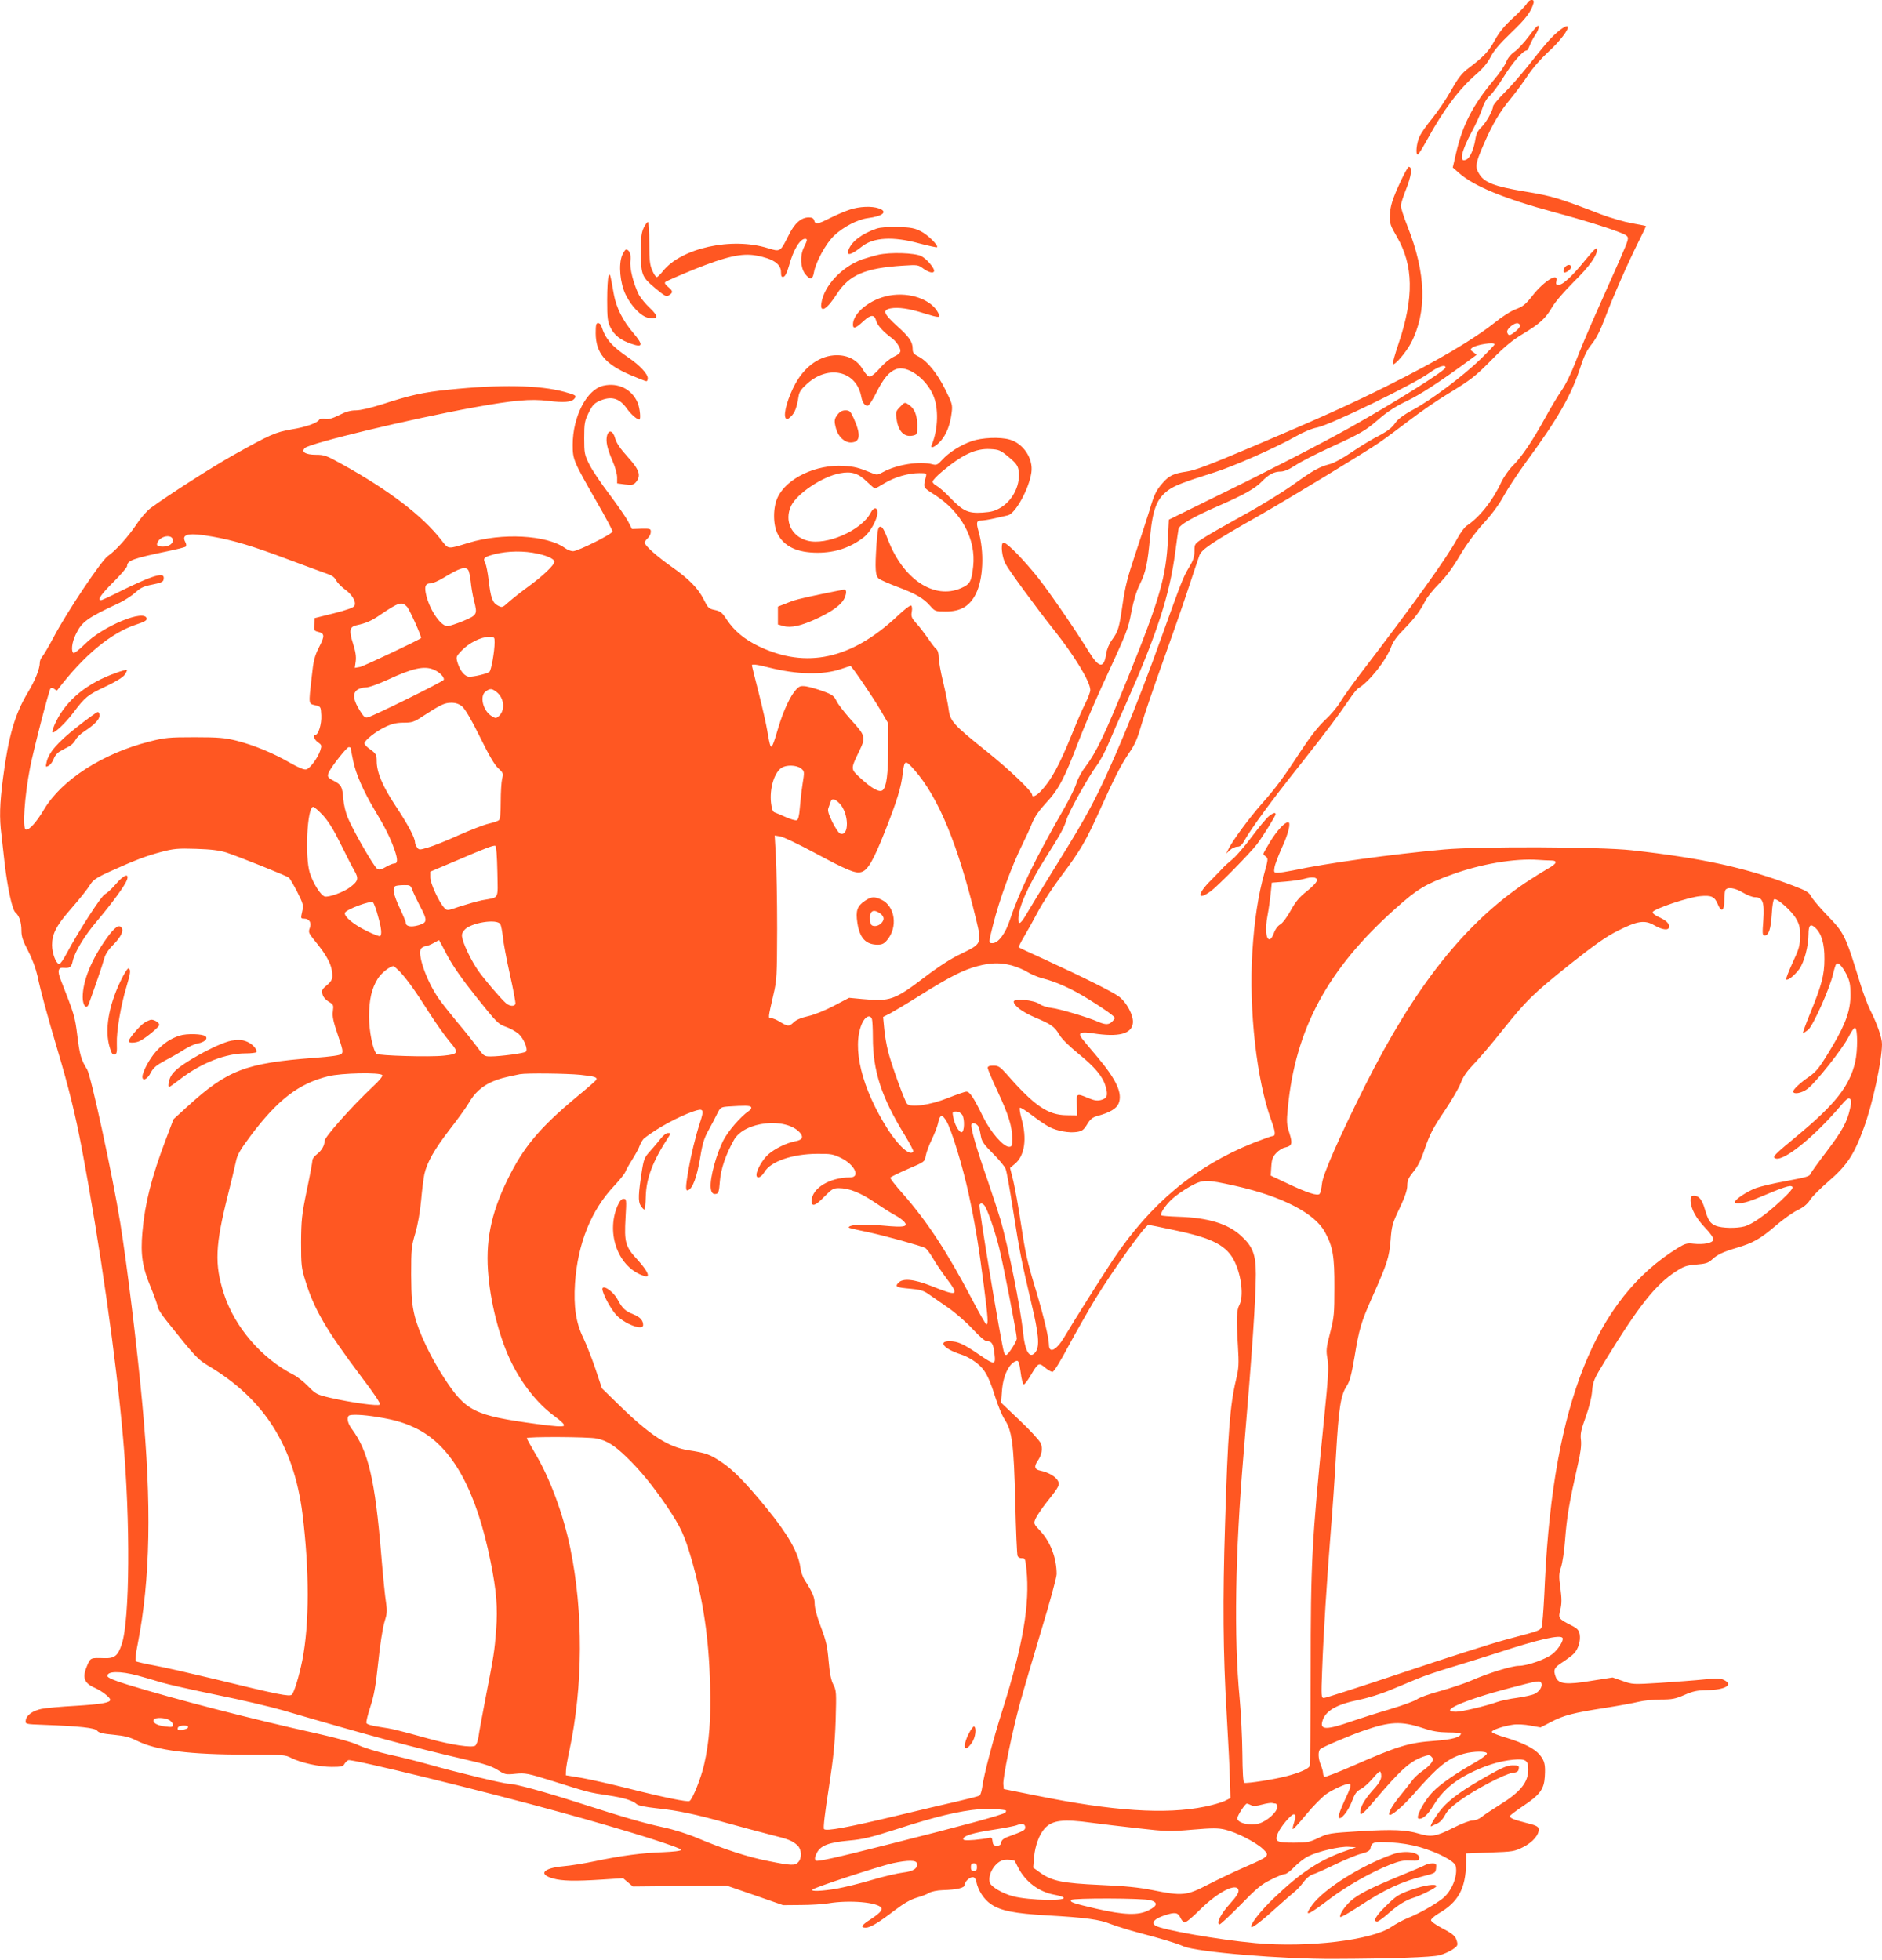 <?xml version="1.0" standalone="no"?>
<!DOCTYPE svg PUBLIC "-//W3C//DTD SVG 20010904//EN"
 "http://www.w3.org/TR/2001/REC-SVG-20010904/DTD/svg10.dtd">
<svg version="1.0" xmlns="http://www.w3.org/2000/svg"
 width="1229pt" height="1280pt" viewBox="0 0 1229 1280"
 preserveAspectRatio="xMidYMid meet">
<g transform="translate(0,1280) scale(0.1,-0.1)"
fill="#ff5722" stroke="none">
<path d="M9971 12777 c-7 -13 -48 -56 -91 -95 -57 -52 -90 -93 -119 -146 -41
-74 -71 -105 -172 -182 -43 -32 -66 -62 -113 -145 -32 -57 -87 -138 -122 -181
-35 -42 -73 -96 -84 -120 -20 -43 -27 -118 -12 -118 5 0 32 44 62 98 106 194
208 330 321 428 43 37 74 74 93 112 20 40 60 87 133 157 97 93 130 135 147
193 10 31 -26 30 -43 -1z"/>
<path d="M9987 12567 c-32 -43 -75 -90 -97 -105 -24 -17 -45 -42 -54 -67 -9
-23 -46 -77 -83 -120 -136 -163 -202 -292 -244 -474 l-22 -95 42 -37 c96 -85
295 -167 620 -255 225 -60 447 -132 471 -152 19 -17 18 -19 -44 -162 -35 -80
-103 -233 -151 -340 -48 -107 -109 -252 -135 -321 -28 -73 -66 -152 -93 -190
-24 -35 -73 -116 -107 -179 -82 -149 -152 -253 -211 -312 -26 -25 -60 -75 -77
-111 -56 -120 -141 -226 -224 -281 -14 -9 -40 -45 -59 -79 -67 -126 -285 -430
-638 -891 -50 -66 -108 -147 -128 -180 -20 -34 -66 -88 -101 -120 -43 -40 -96
-108 -160 -205 -112 -172 -161 -238 -257 -346 -77 -88 -182 -230 -210 -285
l-18 -35 25 23 c13 12 35 22 49 22 18 0 30 11 50 48 43 75 171 251 355 482
180 228 253 325 324 430 24 36 51 69 59 74 73 43 184 184 217 274 11 31 39 69
82 112 68 69 106 119 141 188 12 23 52 73 89 110 45 45 90 106 135 183 44 74
99 149 155 211 56 61 103 125 132 179 25 46 90 144 144 219 209 284 297 438
357 623 23 72 43 112 74 150 29 36 55 88 85 167 52 138 148 357 219 499 29 57
51 104 49 105 -2 1 -43 9 -93 18 -49 9 -139 35 -200 58 -277 107 -316 119
-502 150 -193 32 -260 58 -293 113 -29 46 -25 70 29 194 58 134 104 211 178
301 31 37 80 104 110 149 33 50 86 110 134 154 74 67 139 152 126 166 -12 11
-78 -40 -130 -100 -30 -34 -89 -107 -132 -162 -44 -55 -112 -133 -152 -172
-40 -40 -73 -80 -73 -88 0 -26 -46 -108 -78 -138 -21 -20 -32 -42 -37 -75 -10
-64 -34 -121 -57 -133 -53 -28 -38 48 35 184 25 46 55 112 66 146 13 40 31 70
51 87 17 14 57 70 91 124 54 89 125 170 148 170 5 0 14 15 20 32 7 18 23 49
37 70 14 20 24 45 22 55 -2 13 -19 -3 -61 -60z"/>
<path d="M9150 11623 c-57 -122 -72 -170 -74 -233 -1 -50 4 -65 47 -138 107
-185 111 -394 12 -690 -25 -74 -43 -137 -40 -140 11 -12 86 75 119 137 106
204 99 455 -22 761 -25 63 -45 125 -44 138 1 13 14 53 28 90 42 104 50 162 23
162 -4 0 -26 -39 -49 -87z"/>
<path d="M5550 11431 c-30 -10 -88 -34 -127 -54 -83 -42 -99 -45 -106 -17 -4
14 -14 20 -35 20 -50 0 -94 -38 -133 -119 -54 -107 -53 -107 -134 -82 -237 74
-566 1 -686 -150 -17 -21 -35 -39 -40 -39 -6 0 -19 19 -29 43 -16 35 -20 65
-20 180 0 75 -4 137 -9 137 -5 0 -17 -17 -27 -37 -14 -29 -19 -61 -19 -138 0
-170 4 -181 90 -254 67 -56 76 -61 94 -49 28 17 26 28 -6 54 -19 15 -25 26
-18 32 6 6 89 42 186 82 215 86 313 108 408 91 109 -20 161 -55 161 -108 0
-27 4 -34 16 -31 11 2 23 26 36 71 28 104 72 177 105 177 17 0 17 -6 -8 -57
-26 -54 -22 -130 8 -171 32 -42 50 -40 58 8 12 69 79 192 134 243 60 56 151
103 216 112 102 13 135 43 74 64 -46 16 -126 13 -189 -8z"/>
<path d="M5725 11307 c-95 -32 -163 -83 -184 -139 -16 -43 17 -34 89 23 75 59
203 66 374 19 61 -16 112 -27 115 -25 11 11 -60 81 -105 104 -41 21 -66 26
-149 28 -63 2 -115 -2 -140 -10z"/>
<path d="M10353 11102 c-87 -107 -146 -162 -174 -162 -18 0 -20 4 -15 25 15
58 -80 1 -154 -93 -46 -59 -64 -74 -110 -91 -31 -11 -91 -49 -135 -85 -142
-113 -377 -252 -704 -415 -237 -119 -438 -210 -879 -397 -283 -120 -378 -156
-433 -164 -84 -12 -116 -27 -157 -75 -42 -48 -55 -74 -86 -180 -15 -49 -56
-175 -91 -280 -51 -152 -68 -218 -84 -331 -23 -159 -28 -176 -70 -234 -18 -25
-33 -61 -37 -88 -14 -99 -46 -97 -110 6 -107 173 -287 433 -362 522 -108 128
-187 204 -202 195 -16 -10 -7 -93 16 -137 20 -40 202 -288 313 -428 136 -170
241 -343 241 -397 0 -12 -15 -53 -34 -90 -19 -37 -57 -126 -86 -198 -83 -204
-134 -299 -203 -372 -30 -32 -57 -43 -57 -24 0 23 -151 167 -300 286 -214 171
-235 195 -245 271 -4 32 -20 113 -36 179 -16 66 -29 138 -29 161 0 26 -6 47
-16 55 -9 7 -34 40 -56 73 -23 32 -56 76 -76 97 -30 34 -33 44 -28 73 4 20 2
37 -4 41 -6 4 -47 -28 -91 -70 -299 -280 -594 -345 -904 -196 -93 45 -159 99
-209 174 -30 46 -41 55 -78 63 -40 8 -45 14 -72 68 -37 74 -97 135 -211 215
-96 68 -175 138 -175 157 0 6 9 19 20 29 11 10 20 28 20 41 0 21 -4 22 -61 21
l-62 -2 -26 51 c-15 28 -71 108 -124 179 -53 70 -112 157 -129 193 -31 62 -33
73 -33 171 0 97 3 111 29 165 23 47 36 62 70 77 77 35 132 19 180 -50 25 -35
65 -71 81 -71 11 0 4 72 -10 108 -38 90 -127 135 -225 113 -108 -24 -200 -202
-200 -386 0 -96 4 -105 153 -366 59 -102 107 -192 107 -200 -1 -17 -226 -129
-258 -129 -13 0 -37 9 -53 21 -120 85 -411 101 -631 33 -138 -42 -128 -43
-177 20 -121 156 -340 324 -647 494 -102 57 -116 62 -171 62 -68 0 -99 19 -72
44 34 32 695 191 1103 265 259 47 371 57 485 43 102 -13 153 -9 172 14 16 20
10 24 -66 45 -161 44 -419 49 -755 14 -169 -17 -251 -36 -436 -96 -73 -23
-140 -39 -170 -39 -35 0 -66 -9 -109 -31 -44 -22 -69 -29 -92 -25 -18 2 -35 0
-38 -5 -14 -22 -86 -48 -179 -63 -108 -19 -139 -32 -387 -171 -135 -76 -416
-256 -535 -343 -23 -17 -64 -63 -90 -103 -58 -86 -139 -176 -189 -210 -42 -28
-267 -364 -356 -533 -32 -60 -65 -116 -74 -126 -8 -9 -15 -26 -15 -37 0 -41
-30 -116 -80 -199 -83 -139 -125 -284 -160 -554 -22 -172 -25 -259 -10 -376 5
-43 14 -124 20 -179 19 -164 50 -308 71 -325 25 -21 39 -63 39 -120 0 -37 10
-66 44 -131 27 -52 50 -115 61 -164 21 -100 61 -247 130 -480 74 -248 118
-428 159 -645 119 -631 225 -1375 270 -1895 48 -543 44 -1186 -9 -1344 -25
-75 -46 -93 -114 -91 -90 3 -89 3 -111 -46 -35 -81 -22 -117 52 -149 43 -19
98 -62 98 -77 0 -19 -62 -29 -224 -39 -94 -5 -195 -14 -224 -20 -59 -12 -101
-42 -104 -77 -3 -22 -1 -23 112 -27 242 -9 342 -20 355 -39 10 -13 37 -20 107
-26 72 -7 107 -16 154 -40 127 -63 342 -90 724 -90 223 0 244 -1 281 -21 63
-32 185 -59 265 -59 62 0 75 3 83 19 6 10 17 21 26 25 24 9 901 -206 1389
-341 430 -118 788 -231 784 -245 -3 -7 -51 -12 -118 -15 -132 -4 -276 -23
-446 -59 -65 -14 -158 -29 -207 -33 -131 -12 -164 -53 -64 -80 56 -16 142 -18
314 -7 l142 9 32 -27 32 -27 306 3 306 3 185 -64 184 -64 116 1 c63 0 144 5
180 11 137 23 323 7 346 -30 9 -14 -15 -38 -73 -76 -57 -36 -66 -53 -30 -53
30 0 85 33 189 113 62 47 105 71 145 83 32 9 69 23 82 32 14 8 51 16 85 17 97
3 146 15 146 35 0 21 31 50 53 50 10 0 19 -11 22 -27 12 -60 50 -118 97 -150
65 -43 150 -60 368 -73 250 -14 342 -27 413 -56 34 -13 113 -38 176 -55 164
-43 249 -69 301 -91 86 -37 646 -84 985 -82 355 1 638 11 685 24 25 6 62 23
83 36 34 22 38 29 32 52 -9 37 -24 50 -102 91 -38 20 -68 42 -68 50 0 8 23 28
50 44 128 74 176 162 179 326 l1 66 156 6 c147 5 160 7 215 35 63 31 107 83
102 119 -2 16 -18 24 -83 40 -83 21 -105 31 -105 44 0 4 38 33 84 64 112 74
139 111 144 193 5 79 -1 104 -34 144 -34 40 -107 77 -219 111 -49 14 -91 31
-93 37 -4 12 75 39 140 48 26 4 76 1 112 -6 l66 -12 68 35 c83 44 146 60 352
92 89 14 188 32 220 40 32 8 97 15 145 15 74 0 96 4 155 30 55 24 83 30 142
31 123 1 182 35 115 67 -23 11 -48 12 -130 3 -56 -6 -184 -15 -284 -22 -179
-11 -182 -11 -246 12 l-66 23 -140 -22 c-161 -27 -214 -21 -231 24 -18 48 -12
62 44 98 29 19 63 44 75 57 29 31 44 84 37 125 -6 28 -15 38 -54 58 -86 44
-87 46 -72 104 9 40 9 70 0 140 -11 76 -10 94 4 136 9 27 21 105 26 174 12
157 27 245 84 498 18 76 24 126 20 160 -5 40 1 66 31 149 22 61 39 127 42 170
6 65 12 78 82 193 225 367 330 499 465 588 51 33 69 40 133 45 60 5 78 10 101
31 36 34 72 51 162 78 108 32 156 59 256 145 49 42 114 88 144 102 39 19 63
39 80 66 14 22 67 75 118 119 123 106 168 173 232 348 58 156 120 443 120 551
0 42 -31 131 -78 224 -16 33 -44 107 -62 165 -100 325 -104 334 -220 454 -48
50 -94 105 -103 122 -13 26 -32 37 -113 68 -312 119 -594 181 -1059 233 -204
23 -995 26 -1225 5 -349 -32 -764 -89 -988 -137 -40 -8 -85 -15 -99 -15 -24 0
-25 3 -20 35 3 20 25 76 47 126 43 92 62 169 42 169 -23 0 -73 -55 -117 -126
-25 -41 -45 -77 -45 -81 0 -3 7 -11 17 -18 15 -11 14 -19 -10 -106 -40 -141
-66 -309 -79 -520 -23 -373 28 -834 123 -1094 29 -79 31 -105 8 -105 -7 0 -64
-21 -128 -46 -373 -150 -666 -393 -911 -759 -67 -101 -257 -401 -320 -508 -52
-87 -100 -110 -100 -49 -1 43 -34 184 -84 351 -60 198 -69 241 -101 451 -14
96 -36 215 -47 264 l-22 88 32 27 c63 52 80 163 43 294 -10 37 -15 70 -11 72
5 3 41 -20 82 -51 40 -31 90 -64 111 -75 50 -26 130 -40 179 -32 34 5 45 13
67 49 20 34 35 46 66 55 82 22 126 48 140 82 27 66 -14 155 -139 304 -45 52
-89 106 -100 120 -29 38 -11 47 72 34 168 -26 253 -4 260 68 5 49 -41 136 -92
173 -44 32 -232 126 -489 244 -87 39 -161 74 -164 77 -2 3 13 34 34 69 21 35
63 110 93 167 30 57 99 162 153 233 122 163 160 228 251 431 98 217 136 291
191 372 37 53 54 94 80 185 19 65 78 238 131 386 53 148 129 364 167 479 38
116 74 222 79 236 14 41 81 86 398 266 193 110 694 415 775 471 44 30 135 98
203 150 67 51 171 123 230 159 176 108 192 121 307 237 80 82 134 126 198 164
114 69 150 102 193 176 21 36 79 103 142 166 104 102 158 179 150 216 -2 10
-29 -17 -75 -74z m-427 -424 c4 -7 -6 -23 -26 -40 -40 -32 -48 -34 -57 -11 -4
10 3 24 21 40 30 25 51 29 62 11z m-166 -127 c0 -4 -42 -48 -92 -97 -115 -111
-324 -268 -442 -331 -58 -31 -96 -60 -112 -82 -26 -38 -54 -59 -138 -102 -32
-17 -100 -59 -152 -94 -51 -35 -112 -69 -136 -75 -75 -20 -110 -40 -243 -135
-71 -51 -222 -144 -335 -205 -112 -62 -228 -128 -257 -148 -52 -34 -53 -36
-53 -82 0 -37 -8 -61 -35 -105 -39 -65 -49 -92 -176 -445 -168 -471 -342 -888
-466 -1120 -61 -113 -93 -168 -243 -410 -70 -113 -146 -238 -169 -277 -45 -78
-61 -90 -61 -45 0 75 63 216 177 398 102 161 123 200 138 252 17 54 142 278
198 354 21 28 55 91 76 142 21 50 74 172 119 271 198 447 280 699 317 981 9
71 19 138 21 149 4 26 92 77 259 150 168 73 242 115 285 160 44 46 80 65 123
65 23 0 55 14 98 42 35 23 129 71 209 108 222 102 244 115 332 191 59 51 112
85 183 119 87 41 219 127 404 263 l54 40 -22 17 c-20 14 -21 18 -8 28 25 21
147 40 147 23z m-320 -151 c0 -20 -335 -230 -625 -393 -188 -105 -551 -292
-867 -446 l-315 -155 -6 -125 c-11 -246 -54 -395 -259 -901 -152 -375 -208
-492 -278 -585 -26 -33 -52 -82 -60 -108 -7 -26 -42 -98 -77 -160 -191 -332
-296 -548 -358 -735 -29 -89 -76 -152 -114 -152 -26 0 -26 1 4 120 43 169 120
380 193 528 21 42 49 103 62 136 16 40 45 82 91 132 81 86 121 162 209 394 35
91 105 257 157 370 165 357 170 369 191 483 14 72 32 133 55 180 39 79 51 134
67 307 17 184 44 254 120 309 41 30 102 53 295 114 126 39 409 164 535 236 51
29 108 53 142 59 83 16 633 283 733 357 56 41 105 57 105 35z m-8051 -1105
c136 -24 263 -62 496 -150 121 -45 237 -88 258 -95 24 -7 43 -22 52 -40 8 -16
33 -41 54 -57 51 -35 80 -86 65 -111 -7 -11 -52 -27 -135 -48 l-124 -31 -3
-41 c-3 -37 0 -42 22 -48 47 -11 48 -26 10 -100 -30 -60 -37 -86 -49 -199 -20
-179 -21 -170 23 -181 37 -9 37 -9 40 -66 3 -57 -19 -128 -39 -128 -19 0 -8
-29 17 -48 25 -17 26 -21 15 -55 -16 -47 -65 -114 -90 -122 -15 -4 -47 9 -109
44 -107 62 -235 115 -350 144 -74 18 -115 22 -272 22 -168 0 -195 -3 -293 -28
-305 -77 -574 -250 -689 -443 -51 -86 -99 -139 -120 -132 -22 8 -8 216 28 403
22 115 124 508 134 519 6 5 15 4 25 -4 8 -7 17 -11 18 -9 174 229 353 377 520
431 49 16 67 26 65 38 -12 64 -286 -49 -404 -167 -35 -35 -69 -61 -74 -58 -17
11 -11 68 14 120 40 84 72 108 291 210 32 16 77 45 100 66 32 30 54 40 110 51
53 10 71 18 73 32 7 34 -13 38 -78 16 -34 -11 -120 -50 -191 -85 -71 -36 -133
-65 -139 -65 -26 0 -3 35 80 118 50 50 90 97 90 105 0 36 39 50 270 98 58 12
109 25 113 29 5 4 4 18 -3 30 -28 53 22 63 179 35z m-261 -19 c5 -25 -23 -46
-63 -46 -39 0 -47 7 -34 32 21 39 91 49 97 14z m2350 -86 c84 -14 142 -38 142
-59 0 -22 -77 -95 -175 -166 -44 -32 -99 -76 -123 -97 -41 -37 -43 -38 -71
-23 -35 18 -47 51 -60 167 -6 48 -15 96 -21 107 -16 31 -12 39 27 52 82 27
187 34 281 19z m-421 -112 c6 -7 13 -41 17 -76 3 -35 13 -91 21 -124 24 -91
22 -95 -70 -134 -44 -18 -90 -33 -102 -34 -43 0 -112 98 -138 196 -16 63 -9
84 29 84 12 0 49 16 82 36 103 63 142 76 161 52z m-399 -241 c16 -17 92 -186
92 -204 0 -7 -372 -183 -399 -189 l-34 -6 6 43 c4 30 -1 64 -18 117 -27 84
-22 108 23 118 64 14 98 29 156 69 121 82 140 88 174 52z m572 -232 c0 -59
-22 -184 -34 -193 -14 -12 -98 -32 -130 -32 -30 0 -61 37 -78 92 -11 38 -10
40 28 80 47 49 125 88 177 88 36 0 37 -1 37 -35z m1788 -164 c184 -47 354 -51
473 -11 32 11 60 20 63 20 8 0 138 -191 193 -283 l53 -91 0 -162 c0 -171 -11
-254 -36 -275 -21 -17 -70 10 -145 79 -65 60 -65 57 -10 172 47 98 46 101 -59
217 -37 42 -77 93 -87 114 -16 33 -27 42 -87 64 -38 14 -88 28 -111 32 -37 5
-45 2 -67 -22 -36 -38 -82 -137 -113 -240 -37 -125 -45 -143 -54 -125 -4 8
-13 51 -20 95 -7 44 -33 157 -57 252 -24 94 -44 174 -44 177 0 10 29 7 108
-13z m-2185 -15 c37 -15 71 -50 65 -66 -3 -11 -450 -232 -495 -245 -19 -5 -27
2 -52 42 -43 68 -50 111 -21 135 12 10 38 18 58 18 21 0 77 20 143 50 163 76
240 93 302 66z m410 -146 c50 -39 57 -118 16 -156 -19 -17 -22 -17 -47 -2 -58
34 -82 133 -40 162 29 21 40 20 71 -4z m-224 -95 c19 -17 60 -86 115 -198 58
-118 95 -182 119 -204 33 -30 35 -34 26 -70 -5 -21 -9 -88 -9 -149 0 -77 -4
-115 -12 -121 -7 -6 -38 -16 -68 -23 -30 -7 -118 -41 -195 -75 -77 -35 -167
-71 -199 -80 -57 -17 -60 -17 -73 1 -7 10 -13 25 -13 33 0 29 -47 118 -129
241 -83 126 -121 216 -121 289 0 43 -5 50 -47 80 -18 12 -33 29 -33 36 0 20
77 80 140 109 40 19 72 26 116 26 54 0 68 4 125 42 116 75 142 88 186 88 30 0
50 -7 72 -25z m-729 -270 c0 -3 7 -41 16 -83 17 -86 68 -201 142 -325 66 -109
101 -179 128 -256 23 -66 22 -91 -3 -91 -8 0 -32 -10 -53 -22 -31 -18 -43 -21
-57 -12 -21 13 -153 242 -190 329 -15 34 -28 88 -31 125 -6 81 -13 95 -62 120
-43 22 -46 29 -29 63 23 43 114 157 126 157 7 0 13 -2 13 -5z m3680 -142 c160
-182 286 -489 406 -985 36 -151 35 -152 -101 -218 -65 -31 -146 -83 -235 -151
-200 -152 -227 -161 -410 -144 l-85 8 -99 -52 c-57 -30 -128 -59 -169 -68 -46
-10 -79 -25 -94 -40 -30 -29 -38 -28 -88 2 -22 14 -48 25 -59 25 -21 0 -21 -3
15 155 22 93 23 122 24 430 0 182 -4 392 -8 469 l-8 139 37 -6 c19 -3 120 -51
222 -106 214 -115 267 -137 305 -127 43 10 80 74 156 266 78 197 106 288 116
377 11 91 16 92 75 26z m-739 8 c23 -19 23 -20 10 -102 -7 -46 -15 -117 -18
-157 -4 -51 -10 -75 -20 -79 -8 -3 -40 6 -71 20 -32 14 -64 28 -73 31 -12 3
-19 21 -24 63 -10 92 20 194 67 227 31 22 100 20 129 -3z m252 -229 c62 -65
64 -219 3 -196 -9 3 -32 38 -51 76 -25 52 -32 75 -25 91 4 12 11 30 14 40 8
25 28 21 59 -11z m-3373 -78 c35 -39 71 -97 113 -183 34 -69 74 -148 89 -174
32 -55 29 -70 -26 -112 -42 -32 -141 -68 -166 -60 -27 8 -76 88 -97 154 -33
107 -17 431 22 431 7 0 36 -25 65 -56z m1138 -367 c3 -190 16 -165 -101 -187
-32 -7 -96 -25 -143 -40 -84 -29 -84 -29 -103 -9 -35 38 -91 160 -91 198 l0
38 168 71 c191 82 243 102 257 98 6 -2 11 -69 13 -169z m-1770 125 c76 -25
392 -151 408 -164 7 -5 31 -47 55 -93 40 -80 42 -87 32 -130 -10 -43 -9 -45
12 -45 35 0 51 -26 38 -61 -10 -27 -8 -33 30 -80 88 -107 117 -165 117 -234 0
-22 -9 -38 -36 -60 -31 -26 -35 -34 -28 -59 4 -17 20 -36 40 -48 32 -19 33
-22 28 -62 -5 -34 2 -67 32 -155 33 -97 36 -113 23 -125 -9 -9 -68 -17 -174
-25 -451 -34 -569 -79 -831 -318 l-91 -83 -50 -132 c-93 -245 -137 -418 -153
-605 -13 -146 -1 -228 55 -362 25 -61 45 -118 45 -128 0 -10 26 -50 58 -90
188 -236 203 -251 272 -293 364 -216 558 -521 615 -965 46 -369 46 -723 -1
-960 -21 -103 -52 -206 -68 -223 -15 -15 -89 0 -507 102 -146 35 -319 75 -385
87 -65 12 -123 25 -127 29 -5 4 0 54 12 111 83 425 92 910 30 1574 -34 368
-99 901 -144 1180 -49 304 -191 960 -216 1000 -39 62 -49 97 -64 221 -16 127
-19 136 -107 361 -25 62 -19 86 19 82 38 -4 50 5 58 44 13 60 77 166 159 262
100 119 182 231 195 268 17 48 -22 33 -74 -29 -26 -30 -58 -59 -69 -64 -23 -8
-180 -253 -251 -388 -21 -40 -43 -71 -49 -69 -22 7 -46 72 -46 125 0 70 27
124 108 218 79 91 120 142 147 185 15 23 47 43 125 78 159 72 235 101 334 127
80 21 107 24 226 20 99 -3 152 -10 198 -24z m8650 -52 c47 0 40 -21 -21 -54
-28 -16 -92 -56 -142 -89 -401 -269 -726 -680 -1052 -1330 -171 -342 -274
-577 -280 -637 -3 -30 -10 -60 -15 -67 -13 -16 -79 5 -212 68 l-108 51 4 59
c3 48 10 65 33 89 15 16 40 32 56 35 47 11 51 25 29 95 -18 56 -19 74 -10 164
49 515 260 907 702 1301 144 129 195 160 369 223 187 69 412 107 564 96 28 -2
65 -4 83 -4z m-1528 -129 c0 -12 -26 -40 -65 -71 -51 -40 -75 -70 -107 -128
-23 -42 -53 -82 -68 -90 -16 -9 -33 -32 -41 -56 -8 -23 -20 -41 -29 -41 -23 0
-29 68 -13 154 8 42 17 108 21 146 l7 70 88 7 c48 4 102 12 120 17 56 16 87
13 87 -8z m-5908 -62 c6 -16 28 -63 49 -104 52 -98 51 -110 -8 -128 -49 -14
-83 -8 -83 16 0 7 -18 50 -40 97 -41 87 -50 134 -27 143 6 3 31 6 55 6 39 1
44 -2 54 -30z m8690 -19 c26 -16 62 -30 78 -30 51 0 63 -32 55 -150 -7 -88 -6
-100 8 -100 27 0 41 41 47 139 3 56 10 96 16 98 20 7 112 -75 141 -124 24 -41
28 -59 28 -118 -1 -62 -6 -81 -49 -173 -26 -57 -45 -106 -42 -109 10 -10 55
26 86 68 32 45 60 150 60 228 0 59 13 71 45 41 41 -39 60 -105 59 -205 0 -104
-19 -173 -95 -358 -27 -66 -47 -122 -45 -124 2 -2 17 8 34 21 33 29 143 274
163 367 7 30 16 58 20 63 12 14 38 -12 67 -68 21 -42 26 -65 26 -131 1 -100
-29 -187 -113 -330 -88 -148 -107 -172 -158 -208 -57 -39 -103 -82 -103 -96 0
-21 57 -11 93 17 53 39 230 263 268 338 18 36 37 63 43 61 18 -6 18 -148 1
-223 -36 -156 -129 -275 -375 -479 -158 -131 -169 -142 -146 -151 54 -21 255
142 428 346 37 43 49 52 59 43 10 -10 10 -24 0 -65 -18 -85 -51 -145 -156
-283 -54 -71 -100 -135 -102 -142 -7 -17 -23 -21 -170 -49 -73 -13 -157 -33
-187 -44 -58 -22 -136 -74 -136 -90 0 -20 68 -9 150 26 171 72 212 86 224 73
8 -8 -12 -32 -74 -91 -98 -91 -185 -153 -238 -168 -53 -14 -147 -12 -187 4
-38 16 -50 35 -72 109 -18 62 -38 87 -70 87 -19 0 -23 -5 -23 -32 1 -51 34
-113 96 -178 35 -36 54 -65 52 -77 -4 -22 -62 -33 -130 -26 -40 5 -54 1 -100
-27 -538 -330 -813 -1017 -869 -2175 -5 -121 -13 -242 -17 -270 -8 -58 16 -46
-242 -115 -85 -23 -382 -117 -660 -211 -278 -93 -514 -169 -524 -169 -18 0
-19 7 -12 183 8 227 31 588 56 902 11 132 27 362 35 510 17 295 30 383 69 442
20 30 31 72 51 188 31 188 43 229 117 395 98 220 109 255 119 369 7 95 12 112
59 210 35 74 50 119 50 148 0 33 8 50 39 89 29 34 51 78 77 156 31 89 53 132
124 237 48 71 97 155 109 187 16 43 40 77 85 124 35 36 119 134 186 219 160
200 199 238 446 436 158 125 231 177 309 216 128 65 176 72 239 35 53 -31 96
-35 96 -8 0 23 -22 42 -73 65 -21 10 -37 23 -34 30 6 21 235 98 310 104 75 7
95 -3 117 -58 21 -49 40 -37 40 25 0 30 3 61 6 70 10 25 62 19 116 -14z
m-8914 -152 c23 -80 27 -123 14 -132 -5 -3 -44 12 -88 34 -83 40 -147 93 -142
117 4 22 170 84 184 69 6 -6 21 -45 32 -88z m800 -55 c5 -10 12 -47 16 -83 3
-36 24 -146 46 -245 22 -98 38 -185 36 -192 -7 -18 -37 -16 -62 5 -32 27 -147
162 -183 215 -41 60 -86 151 -99 199 -9 32 -7 41 10 63 38 48 216 77 236 38z
m-347 -204 c37 -69 96 -154 192 -274 130 -163 142 -175 189 -191 27 -9 65 -30
84 -46 35 -31 64 -102 48 -117 -10 -10 -166 -31 -231 -31 -40 0 -45 3 -84 58
-23 31 -83 107 -134 167 -50 61 -106 131 -123 157 -79 116 -139 290 -112 323
7 8 20 15 29 15 9 1 32 9 51 20 19 11 36 19 37 20 1 0 25 -45 54 -101z m3684
-64 c33 -9 80 -28 105 -44 25 -15 68 -33 95 -40 96 -24 196 -70 308 -140 61
-38 125 -81 142 -95 30 -24 30 -24 11 -45 -23 -25 -45 -26 -94 -5 -68 30 -256
86 -306 91 -28 3 -62 14 -77 25 -36 27 -169 39 -169 16 0 -26 56 -68 138 -103
107 -45 128 -60 159 -112 15 -27 64 -75 125 -125 108 -87 160 -150 178 -214
17 -58 10 -77 -28 -88 -26 -7 -44 -5 -85 12 -78 33 -79 32 -75 -45 l3 -68 -70
1 c-122 1 -211 62 -390 267 -45 50 -55 57 -88 57 -26 0 -37 -4 -37 -15 0 -8
29 -78 65 -154 72 -154 95 -229 95 -308 0 -47 -2 -53 -21 -53 -37 0 -121 97
-169 195 -62 127 -87 165 -109 165 -10 0 -65 -19 -122 -42 -116 -46 -244 -64
-266 -37 -17 22 -101 253 -123 340 -11 43 -23 112 -26 153 l-7 74 44 22 c24
13 113 66 199 120 191 120 282 166 374 190 88 23 144 24 221 5z m-3993 -42
c48 -52 102 -127 191 -268 42 -66 101 -149 131 -185 65 -76 62 -85 -37 -95
-92 -10 -426 0 -438 12 -24 24 -49 148 -49 243 0 110 17 184 57 248 23 37 80
82 103 82 3 0 22 -17 42 -37z m3082 -309 c3 -9 6 -62 6 -119 0 -220 56 -392
209 -640 33 -54 58 -102 55 -106 -20 -32 -93 32 -165 143 -172 269 -238 538
-170 693 21 47 53 61 65 29z m-3198 -366 c5 -7 -20 -37 -63 -77 -134 -126
-313 -327 -313 -352 -1 -32 -19 -63 -52 -89 -16 -12 -28 -29 -28 -39 0 -10
-16 -99 -37 -197 -33 -161 -36 -195 -37 -339 0 -147 2 -167 28 -250 57 -186
136 -321 364 -625 86 -113 129 -177 122 -184 -11 -11 -186 13 -325 45 -85 20
-93 24 -143 75 -28 29 -71 63 -95 75 -208 106 -385 312 -455 529 -62 193 -57
315 27 648 22 86 44 182 51 213 9 46 26 76 96 170 178 237 314 342 509 390 85
21 339 26 351 7z m1294 2 c96 -10 115 -17 102 -35 -4 -6 -61 -56 -127 -110
-242 -202 -347 -327 -451 -540 -110 -225 -146 -409 -124 -634 18 -195 79 -420
153 -566 69 -139 171 -266 275 -342 51 -38 71 -58 64 -65 -8 -8 -62 -4 -174
11 -412 56 -465 82 -609 303 -87 134 -165 298 -191 403 -18 76 -22 119 -23
270 0 167 2 186 27 270 16 55 31 138 38 215 6 69 16 145 21 170 17 78 67 165
165 292 53 68 109 146 126 175 36 64 86 109 152 138 44 19 76 28 181 49 42 8
304 5 395 -4z m1115 -211 c4 -6 -3 -18 -16 -26 -51 -34 -136 -132 -167 -194
-18 -35 -44 -105 -57 -154 -36 -131 -32 -202 11 -193 16 3 20 16 25 83 6 80
39 176 92 270 68 121 339 150 431 47 25 -29 15 -48 -31 -56 -55 -10 -133 -48
-175 -85 -37 -32 -78 -103 -78 -134 0 -29 30 -19 52 18 40 69 181 118 343 119
90 1 106 -2 157 -27 90 -44 129 -127 59 -127 -134 0 -251 -72 -251 -155 0 -39
25 -31 84 30 47 48 58 55 93 55 68 0 141 -29 240 -96 53 -36 112 -73 132 -83
20 -11 44 -28 54 -39 31 -34 4 -40 -135 -27 -115 11 -209 8 -224 -8 -7 -6 -6
-7 136 -37 105 -23 336 -87 362 -101 9 -5 31 -34 49 -65 18 -32 59 -92 91
-135 85 -113 74 -118 -103 -47 -112 44 -184 51 -213 19 -23 -25 -13 -30 79
-38 59 -5 85 -12 114 -32 21 -14 79 -55 130 -90 52 -36 124 -99 164 -143 47
-50 79 -78 93 -78 31 0 41 -17 48 -82 9 -75 2 -75 -105 -2 -98 67 -135 84
-189 84 -78 0 -35 -51 75 -86 51 -17 106 -52 138 -89 30 -34 54 -86 86 -189
17 -54 44 -120 61 -146 50 -77 60 -161 70 -540 4 -184 11 -343 15 -352 4 -10
16 -16 28 -15 20 2 23 -4 30 -73 23 -227 -22 -493 -157 -920 -62 -196 -120
-418 -131 -497 -4 -29 -12 -56 -18 -60 -7 -5 -75 -22 -152 -40 -77 -17 -252
-59 -390 -92 -313 -75 -461 -103 -474 -87 -6 7 6 108 31 266 31 203 40 294 45
445 5 180 5 193 -15 232 -15 29 -24 73 -31 155 -8 94 -16 131 -50 221 -26 67
-41 124 -41 152 0 42 -13 73 -65 155 -13 19 -26 57 -29 85 -12 93 -80 213
-217 381 -137 168 -220 253 -295 303 -77 52 -101 61 -218 79 -131 20 -251 98
-448 290 l-117 114 -41 123 c-23 68 -59 161 -81 207 -48 98 -64 205 -54 358
18 258 105 475 255 634 37 39 70 81 74 93 4 11 24 47 45 80 20 32 43 73 49 92
7 18 20 40 29 47 86 67 223 141 321 175 67 23 72 14 43 -73 -29 -90 -58 -209
-76 -312 -19 -111 -19 -137 -2 -130 30 11 57 84 78 205 16 101 27 136 57 189
20 36 45 84 56 107 20 40 23 42 71 46 108 7 144 7 150 -4z m1379 -51 c17 -29
14 -113 -5 -113 -17 0 -46 51 -54 98 -7 35 -6 37 19 37 16 0 31 -9 40 -22z
m-104 -40 c32 -51 107 -297 145 -473 41 -189 66 -340 100 -604 27 -210 30
-251 16 -251 -4 0 -46 73 -93 163 -163 311 -293 509 -452 690 -48 54 -85 101
-82 106 3 4 55 30 115 56 108 46 110 47 116 85 4 22 21 70 40 108 18 38 36 84
40 103 13 61 26 65 55 17z m214 -45 c3 -10 8 -36 12 -57 5 -31 22 -54 78 -110
39 -39 77 -84 83 -101 7 -16 28 -136 48 -265 42 -268 56 -340 119 -607 49
-204 56 -284 30 -321 -37 -53 -70 -5 -83 125 -17 165 -96 556 -147 735 -14 47
-52 163 -84 257 -76 217 -113 348 -106 367 7 19 42 2 50 -23z m1676 -379 c302
-68 516 -178 582 -301 52 -94 63 -159 62 -363 0 -169 -2 -194 -28 -295 -26
-100 -27 -116 -17 -171 9 -53 6 -111 -24 -405 -79 -787 -86 -923 -86 -1639 0
-333 -3 -610 -7 -616 -12 -19 -66 -42 -144 -63 -80 -22 -266 -51 -283 -45 -7
3 -11 70 -12 192 -1 103 -9 266 -18 362 -38 399 -29 938 25 1585 59 699 80
1015 81 1183 0 128 -20 181 -97 251 -86 79 -216 118 -408 124 -59 2 -109 6
-112 9 -10 11 23 62 68 105 24 23 77 60 118 83 87 48 102 48 300 4z m-1641
-128 c18 -21 68 -165 95 -273 26 -102 116 -565 116 -595 0 -20 -57 -108 -70
-108 -5 0 -11 8 -14 18 -20 68 -167 952 -160 963 8 13 20 11 33 -5z m1247
-162 c247 -52 337 -100 388 -207 44 -94 58 -224 30 -279 -19 -36 -21 -86 -10
-268 7 -119 6 -145 -12 -220 -40 -168 -54 -345 -72 -945 -16 -494 -13 -844 10
-1230 11 -187 21 -389 22 -450 l3 -109 -38 -19 c-22 -10 -80 -27 -130 -37
-255 -52 -601 -29 -1102 73 l-210 42 -3 32 c-4 40 57 339 109 530 22 81 85
295 139 475 55 181 100 345 100 367 0 104 -40 210 -105 280 -46 49 -46 50 -32
83 8 18 41 67 74 109 83 104 87 113 68 143 -18 26 -61 50 -112 61 -37 7 -42
27 -17 63 27 39 35 81 20 116 -7 17 -68 84 -136 148 l-123 117 6 76 c7 102 49
186 97 197 11 2 17 -15 25 -75 5 -43 15 -78 20 -79 6 -1 24 23 42 53 54 91 56
92 101 54 17 -14 37 -25 45 -25 9 0 51 67 107 173 51 94 129 231 172 302 119
194 327 485 348 485 4 0 84 -16 176 -36z m-5211 -1219 c119 -19 186 -40 266
-81 225 -118 380 -400 473 -865 38 -189 47 -298 36 -445 -11 -141 -14 -161
-70 -449 -21 -110 -42 -221 -45 -247 -4 -26 -13 -52 -21 -59 -20 -16 -156 4
-311 47 -209 58 -229 62 -314 75 -50 7 -83 17 -86 25 -3 8 9 56 26 108 24 73
35 138 51 289 11 110 29 224 40 261 18 56 19 74 11 128 -6 35 -20 173 -31 308
-41 498 -85 683 -194 829 -25 34 -33 70 -19 84 11 11 92 8 188 -8z m1430 -140
c66 -13 116 -44 194 -119 94 -91 172 -187 267 -326 89 -133 114 -186 160 -345
77 -269 113 -515 121 -816 6 -227 -5 -378 -39 -524 -19 -86 -75 -226 -95 -238
-13 -8 -167 23 -400 82 -111 28 -248 59 -305 69 l-103 17 1 30 c0 17 10 75 22
130 90 421 92 908 6 1324 -46 223 -133 457 -229 618 -30 51 -55 96 -55 100 0
11 404 9 455 -2z m6309 -1303 c9 -15 -28 -75 -65 -104 -43 -35 -166 -78 -220
-78 -46 0 -202 -48 -313 -97 -44 -19 -135 -49 -202 -68 -67 -18 -135 -42 -151
-54 -15 -11 -95 -40 -178 -65 -82 -24 -195 -60 -250 -79 -157 -55 -204 -56
-191 -4 17 71 89 114 241 145 55 11 145 39 200 62 55 23 136 57 180 75 44 19
143 52 220 75 77 23 214 66 305 95 271 89 410 120 424 97z m-9304 -246 c47
-13 117 -33 155 -45 39 -12 201 -48 360 -81 160 -32 353 -78 430 -100 574
-168 850 -242 1203 -324 116 -26 166 -43 203 -67 46 -29 52 -31 117 -24 63 6
78 3 242 -48 231 -73 238 -75 360 -93 105 -16 161 -33 190 -59 9 -8 60 -18
125 -25 144 -15 255 -39 456 -95 90 -25 218 -59 283 -76 128 -32 149 -40 184
-72 27 -25 30 -82 5 -109 -21 -24 -47 -23 -195 7 -135 26 -295 79 -461 149
-63 27 -154 56 -224 71 -134 29 -260 66 -553 160 -227 73 -417 125 -459 125
-31 0 -330 72 -518 125 -67 19 -184 49 -260 65 -75 17 -165 44 -200 61 -39 19
-137 46 -265 75 -441 98 -937 226 -1248 322 -85 26 -126 44 -128 54 -6 34 83
35 198 4z m9166 -50 c8 -21 -13 -54 -44 -69 -15 -8 -66 -19 -114 -26 -48 -6
-107 -19 -130 -27 -76 -27 -232 -64 -270 -64 -121 0 56 78 352 155 186 49 198
51 206 31z m-8958 -242 c12 -8 22 -22 22 -31 0 -13 -9 -14 -52 -9 -55 7 -85
26 -74 45 10 16 78 13 104 -5z m8182 -50 c65 -22 104 -28 168 -29 45 0 82 -3
82 -7 0 -24 -57 -40 -172 -48 -168 -12 -240 -34 -531 -162 -98 -43 -183 -76
-188 -73 -5 4 -9 14 -9 24 0 10 -7 35 -15 54 -18 44 -19 91 -2 104 18 15 198
91 280 119 174 61 247 64 387 18z m-8062 4 c-5 -15 -68 -24 -68 -10 0 15 13
22 43 22 18 0 27 -4 25 -12z m8482 -171 c0 -7 -30 -30 -67 -52 -137 -78 -237
-147 -286 -198 -58 -59 -116 -170 -93 -175 26 -6 61 26 96 85 54 89 123 152
225 205 109 56 204 86 298 95 80 7 97 -4 97 -64 0 -84 -51 -147 -185 -230 -49
-31 -103 -66 -118 -79 -17 -14 -42 -24 -61 -24 -19 0 -72 -21 -130 -50 -107
-54 -140 -60 -220 -36 -83 25 -170 29 -383 16 -200 -12 -210 -14 -273 -44 -59
-28 -74 -31 -163 -31 -112 0 -125 8 -102 62 17 41 85 122 103 123 15 0 15 -17
1 -59 -6 -18 -9 -34 -6 -37 3 -3 41 40 86 94 45 55 105 116 134 136 46 31 124
66 148 66 17 0 9 -28 -32 -113 -22 -47 -39 -94 -37 -104 6 -31 62 35 87 103
18 48 29 64 57 79 20 10 54 41 76 67 22 26 44 48 49 48 5 0 9 -14 9 -30 0 -21
-12 -43 -38 -73 -61 -67 -89 -110 -97 -146 -10 -49 9 -38 83 50 177 209 238
264 324 295 37 13 44 13 56 0 13 -13 13 -18 -1 -40 -9 -14 -37 -39 -61 -55
-25 -17 -55 -46 -67 -64 -13 -17 -45 -58 -71 -90 -52 -63 -81 -112 -76 -128 6
-17 82 46 154 127 166 190 230 241 334 270 62 17 150 18 150 1z m-1379 -327
c5 0 9 -11 9 -24 0 -32 -68 -92 -120 -106 -59 -16 -140 4 -140 34 0 18 51 96
62 96 5 0 18 -5 28 -10 14 -8 35 -6 72 4 29 8 59 12 66 10 8 -2 18 -4 23 -4z
m-1762 -45 c2 -3 0 -9 -5 -14 -14 -14 -281 -86 -777 -211 -338 -86 -451 -110
-459 -102 -9 9 -8 21 5 48 24 50 79 71 213 83 89 8 143 21 299 71 266 86 415
122 555 134 52 4 161 -2 169 -9z m561 -80 c58 -8 194 -24 302 -36 184 -21 207
-22 355 -9 130 11 169 11 214 0 73 -17 198 -81 245 -125 48 -46 46 -48 -116
-119 -69 -30 -178 -82 -242 -115 -140 -73 -168 -75 -361 -36 -92 18 -177 27
-342 34 -245 11 -317 25 -395 82 l-43 31 6 69 c6 73 34 149 70 188 49 53 120
62 307 36z m-435 -30 c0 -19 -10 -24 -122 -65 -20 -8 -33 -20 -35 -33 -2 -16
-10 -22 -28 -22 -20 0 -26 6 -28 28 -3 24 -7 28 -25 23 -12 -4 -55 -9 -94 -13
-53 -4 -73 -3 -73 6 0 21 66 41 200 61 70 11 139 24 152 30 33 13 53 8 53 -15z
m2580 -130 c118 -35 223 -90 231 -122 16 -64 -27 -169 -88 -215 -57 -43 -151
-95 -217 -122 -36 -14 -87 -42 -115 -61 -127 -87 -543 -137 -887 -106 -244 22
-617 88 -655 115 -27 20 -5 44 60 66 70 23 88 20 105 -16 6 -13 17 -27 25 -30
8 -3 49 30 102 83 119 118 244 181 252 126 2 -15 -15 -42 -57 -88 -58 -64 -89
-125 -68 -134 5 -2 66 55 136 126 106 109 138 136 200 166 40 21 82 37 92 37
10 0 37 21 61 46 24 25 64 57 91 70 63 32 207 66 265 62 l47 -3 -80 -28 c-160
-57 -285 -140 -456 -304 -90 -86 -159 -176 -147 -189 7 -7 75 46 168 131 47
42 97 86 111 97 15 11 42 40 60 64 18 25 45 47 59 51 14 3 79 32 145 64 66 32
145 65 175 72 39 10 56 20 59 33 8 43 20 47 131 41 69 -4 136 -15 195 -32z
m-2649 -89 c1 0 11 -20 23 -44 47 -92 136 -159 236 -177 22 -4 47 -11 55 -15
51 -28 -221 -23 -325 5 -69 18 -142 62 -151 88 -17 55 37 141 94 150 22 3 62
-1 68 -7z m-638 -16 c6 -33 -23 -52 -89 -60 -35 -4 -127 -25 -204 -48 -77 -23
-180 -48 -229 -57 -99 -17 -175 -20 -160 -6 16 15 434 152 524 172 99 21 154
21 158 -1z m392 -25 c0 -18 -5 -25 -20 -25 -15 0 -20 7 -20 25 0 18 5 25 20
25 15 0 20 -7 20 -25z m1133 -216 c50 -14 46 -37 -13 -66 -66 -34 -160 -31
-342 11 -154 36 -172 42 -163 57 8 13 471 12 518 -2z"/>
<path d="M760 8406 c-189 -66 -325 -176 -395 -321 -15 -30 -25 -60 -23 -67 6
-16 85 58 139 130 75 100 92 113 206 167 72 34 117 62 128 79 10 15 16 28 14
31 -3 2 -34 -6 -69 -19z"/>
<path d="M502 8051 c-128 -101 -186 -169 -198 -230 -7 -31 -6 -33 14 -22 11 6
26 26 33 45 7 20 25 41 43 50 17 10 43 24 59 32 15 8 34 28 41 43 8 15 34 40
58 55 65 43 98 77 98 103 0 13 -6 23 -12 22 -7 0 -69 -45 -136 -98z"/>
<path d="M5649 6917 c-52 -35 -62 -65 -50 -145 15 -99 55 -142 133 -142 28 0
42 7 61 30 72 85 52 222 -37 264 -46 22 -67 20 -107 -7z m99 -83 c12 -8 22
-23 22 -33 0 -26 -34 -53 -62 -49 -18 2 -24 10 -26 36 -6 62 19 79 66 46z"/>
<path d="M697 6673 c-100 -140 -157 -280 -157 -386 0 -54 24 -83 39 -46 36 98
92 261 101 297 8 29 26 58 60 92 48 49 68 88 55 109 -16 27 -45 7 -98 -66z"/>
<path d="M785 6388 c-77 -163 -102 -317 -69 -427 11 -39 19 -51 32 -49 14 3
17 15 15 73 -3 79 26 249 63 371 27 91 29 110 14 119 -6 4 -30 -34 -55 -87z"/>
<path d="M944 6121 c-31 -19 -104 -105 -104 -122 0 -13 47 -11 73 2 43 22 127
92 127 105 0 14 -30 34 -52 34 -7 0 -27 -9 -44 -19z"/>
<path d="M1173 6036 c-59 -19 -104 -49 -153 -102 -42 -46 -90 -134 -90 -167 0
-32 34 -15 55 28 17 32 36 48 96 80 42 22 98 54 125 72 27 17 66 35 86 38 43
8 67 30 51 46 -17 17 -124 20 -170 5z"/>
<path d="M1510 6003 c-44 -9 -124 -44 -215 -95 -111 -63 -161 -102 -180 -139
-14 -26 -20 -69 -11 -69 3 0 38 25 78 56 136 103 293 164 421 164 36 0 68 4
71 8 9 15 -25 54 -60 68 -33 14 -57 15 -104 7z"/>
<path d="M4314 5363 c-16 -21 -47 -58 -69 -82 -35 -38 -41 -53 -52 -120 -25
-160 -27 -208 -9 -236 9 -14 20 -25 24 -25 4 0 8 38 9 84 3 120 45 232 151
394 13 20 13 22 -6 22 -11 0 -32 -16 -48 -37z"/>
<path d="M4032 4923 c-77 -183 8 -406 176 -457 42 -14 24 30 -42 103 -83 89
-90 116 -81 278 7 118 6 123 -13 123 -14 0 -25 -14 -40 -47z"/>
<path d="M3936 4368 c13 -45 55 -118 86 -154 53 -60 178 -108 178 -68 0 30
-20 52 -62 69 -55 22 -73 38 -105 98 -35 63 -114 108 -97 55z"/>
<path d="M6326 1477 c-44 -88 -28 -131 22 -57 22 33 30 94 13 104 -4 3 -20
-18 -35 -47z"/>
<path d="M9713 1201 c-154 -87 -239 -147 -293 -208 -40 -45 -91 -130 -73 -121
4 3 22 11 38 18 18 8 38 29 51 54 14 29 44 58 98 97 102 73 290 172 341 179
32 4 41 10 43 28 3 20 -1 22 -40 22 -35 0 -67 -14 -165 -69z"/>
<path d="M9097 690 c-205 -72 -451 -226 -528 -332 -58 -81 -33 -72 116 41 110
83 266 172 389 221 63 25 90 31 135 28 46 -2 56 0 59 14 8 40 -90 56 -171 28z"/>
<path d="M9307 619 c-10 -6 -83 -37 -161 -69 -188 -77 -278 -122 -327 -167
-40 -37 -73 -87 -67 -103 2 -5 55 25 118 66 172 114 284 166 435 203 67 17 70
19 73 49 3 29 1 32 -25 32 -15 0 -36 -5 -46 -11z"/>
<path d="M9215 457 c-81 -29 -98 -40 -162 -103 -69 -67 -90 -104 -59 -104 7 0
41 25 75 55 60 53 110 84 161 100 47 14 150 66 150 76 0 18 -77 7 -165 -24z"/>
<path d="M4063 11133 c-25 -60 -14 -183 23 -258 38 -78 101 -142 149 -151 64
-12 67 10 9 64 -28 26 -60 65 -72 87 -35 70 -62 176 -55 222 5 42 -7 73 -29
73 -5 0 -16 -17 -25 -37z"/>
<path d="M5735 11136 c-33 -8 -80 -22 -105 -30 -133 -49 -248 -171 -266 -285
-11 -70 36 -43 101 59 80 124 182 169 430 185 97 6 101 6 134 -19 37 -27 71
-34 71 -14 0 20 -50 78 -83 95 -43 22 -202 27 -282 9z"/>
<path d="M10222 11058 c-12 -12 -17 -38 -6 -38 16 0 44 23 44 35 0 18 -21 20
-38 3z"/>
<path d="M3974 10995 c-5 -11 -9 -81 -9 -155 0 -120 3 -140 22 -180 25 -50 66
-82 137 -106 75 -26 78 -7 11 72 -67 78 -111 166 -126 250 -26 143 -25 141
-35 119z"/>
<path d="M5809 10870 c-124 -22 -239 -113 -239 -190 0 -30 18 -25 67 21 50 46
73 47 85 3 7 -29 50 -75 104 -114 27 -20 54 -61 54 -82 0 -11 -16 -26 -45 -39
-25 -12 -64 -44 -90 -75 -26 -30 -55 -54 -65 -54 -11 0 -28 18 -44 45 -37 63
-96 95 -172 95 -106 -1 -204 -68 -269 -184 -49 -89 -81 -200 -65 -226 7 -12
13 -11 35 10 25 23 39 59 50 132 4 28 18 48 56 82 140 126 321 83 353 -83 7
-39 22 -61 42 -61 8 0 34 39 58 88 46 91 82 134 128 151 71 27 192 -57 241
-168 38 -85 34 -225 -9 -328 -12 -29 27 -10 60 28 38 45 61 104 71 186 6 48 3
59 -42 149 -54 108 -117 185 -174 215 -32 16 -39 25 -39 50 0 47 -22 78 -104
152 -86 78 -95 102 -40 113 50 9 120 -1 214 -31 107 -33 115 -33 96 3 -45 86
-185 136 -317 112z"/>
<path d="M3890 10623 c1 -128 61 -201 226 -272 52 -22 100 -41 105 -41 5 0 9
9 9 20 0 28 -53 85 -124 133 -113 77 -152 122 -180 210 -3 9 -12 17 -21 17
-12 0 -15 -13 -15 -67z"/>
<path d="M5876 10141 c-26 -27 -28 -34 -21 -78 11 -81 50 -120 106 -108 28 6
29 8 29 66 0 65 -17 109 -52 133 -29 21 -30 21 -62 -13z"/>
<path d="M5471 10094 c-24 -30 -25 -44 -11 -95 14 -51 55 -89 95 -89 63 0 69
49 20 158 -21 46 -27 52 -54 52 -20 0 -36 -8 -50 -26z"/>
<path d="M3964 9954 c-9 -37 1 -83 35 -162 18 -40 31 -88 31 -110 l0 -39 53
-7 c45 -5 54 -3 70 15 35 43 23 80 -53 164 -50 55 -74 91 -83 122 -13 50 -42
60 -53 17z"/>
<path d="M6346 9919 c-72 -25 -150 -74 -194 -123 -28 -31 -37 -35 -60 -29 -84
23 -233 0 -325 -50 -34 -19 -41 -20 -70 -8 -90 37 -118 44 -187 48 -179 11
-371 -79 -431 -204 -32 -65 -32 -180 -1 -240 43 -83 129 -123 261 -123 117 0
216 34 303 102 41 32 88 117 88 160 0 38 -25 37 -45 -2 -59 -114 -289 -215
-413 -181 -104 27 -152 130 -106 227 39 81 205 192 320 213 74 14 119 0 173
-53 26 -25 50 -46 55 -46 4 0 33 16 64 35 65 39 154 65 225 65 48 0 49 -1 43
-25 -18 -72 -20 -67 55 -115 177 -112 274 -292 254 -470 -11 -99 -20 -115 -78
-141 -176 -78 -380 57 -479 318 -23 60 -36 83 -49 83 -14 0 -18 -16 -25 -112
-11 -166 -8 -210 16 -228 12 -9 67 -33 123 -54 117 -44 169 -74 213 -125 30
-34 33 -35 101 -35 96 0 155 35 195 114 49 97 57 274 18 410 -16 56 -13 70 15
70 14 0 54 6 88 14 34 8 74 17 88 20 49 10 138 171 154 279 14 91 -52 191
-142 216 -62 18 -181 13 -247 -10z m240 -103 c46 -38 60 -56 65 -84 16 -91
-32 -195 -114 -246 -38 -23 -62 -30 -121 -34 -93 -6 -127 10 -209 95 -34 36
-74 71 -89 79 -16 8 -28 21 -28 28 0 8 28 38 63 67 132 111 219 151 313 146
57 -3 67 -7 120 -51z"/>
<path d="M5365 8920 c-149 -31 -176 -38 -242 -65 l-43 -17 0 -59 0 -58 36 -10
c49 -14 118 2 219 49 104 49 163 93 181 136 14 33 12 55 -4 53 -4 0 -70 -13
-147 -29z"/>
<path d="M8286 7469 c-15 -12 -66 -73 -113 -136 -47 -63 -104 -129 -126 -146
-21 -18 -47 -40 -56 -50 -9 -10 -46 -49 -83 -86 -91 -90 -92 -138 -2 -72 46
33 256 247 302 307 37 48 122 185 122 196 0 14 -16 9 -44 -13z"/>
</g>
</svg>
